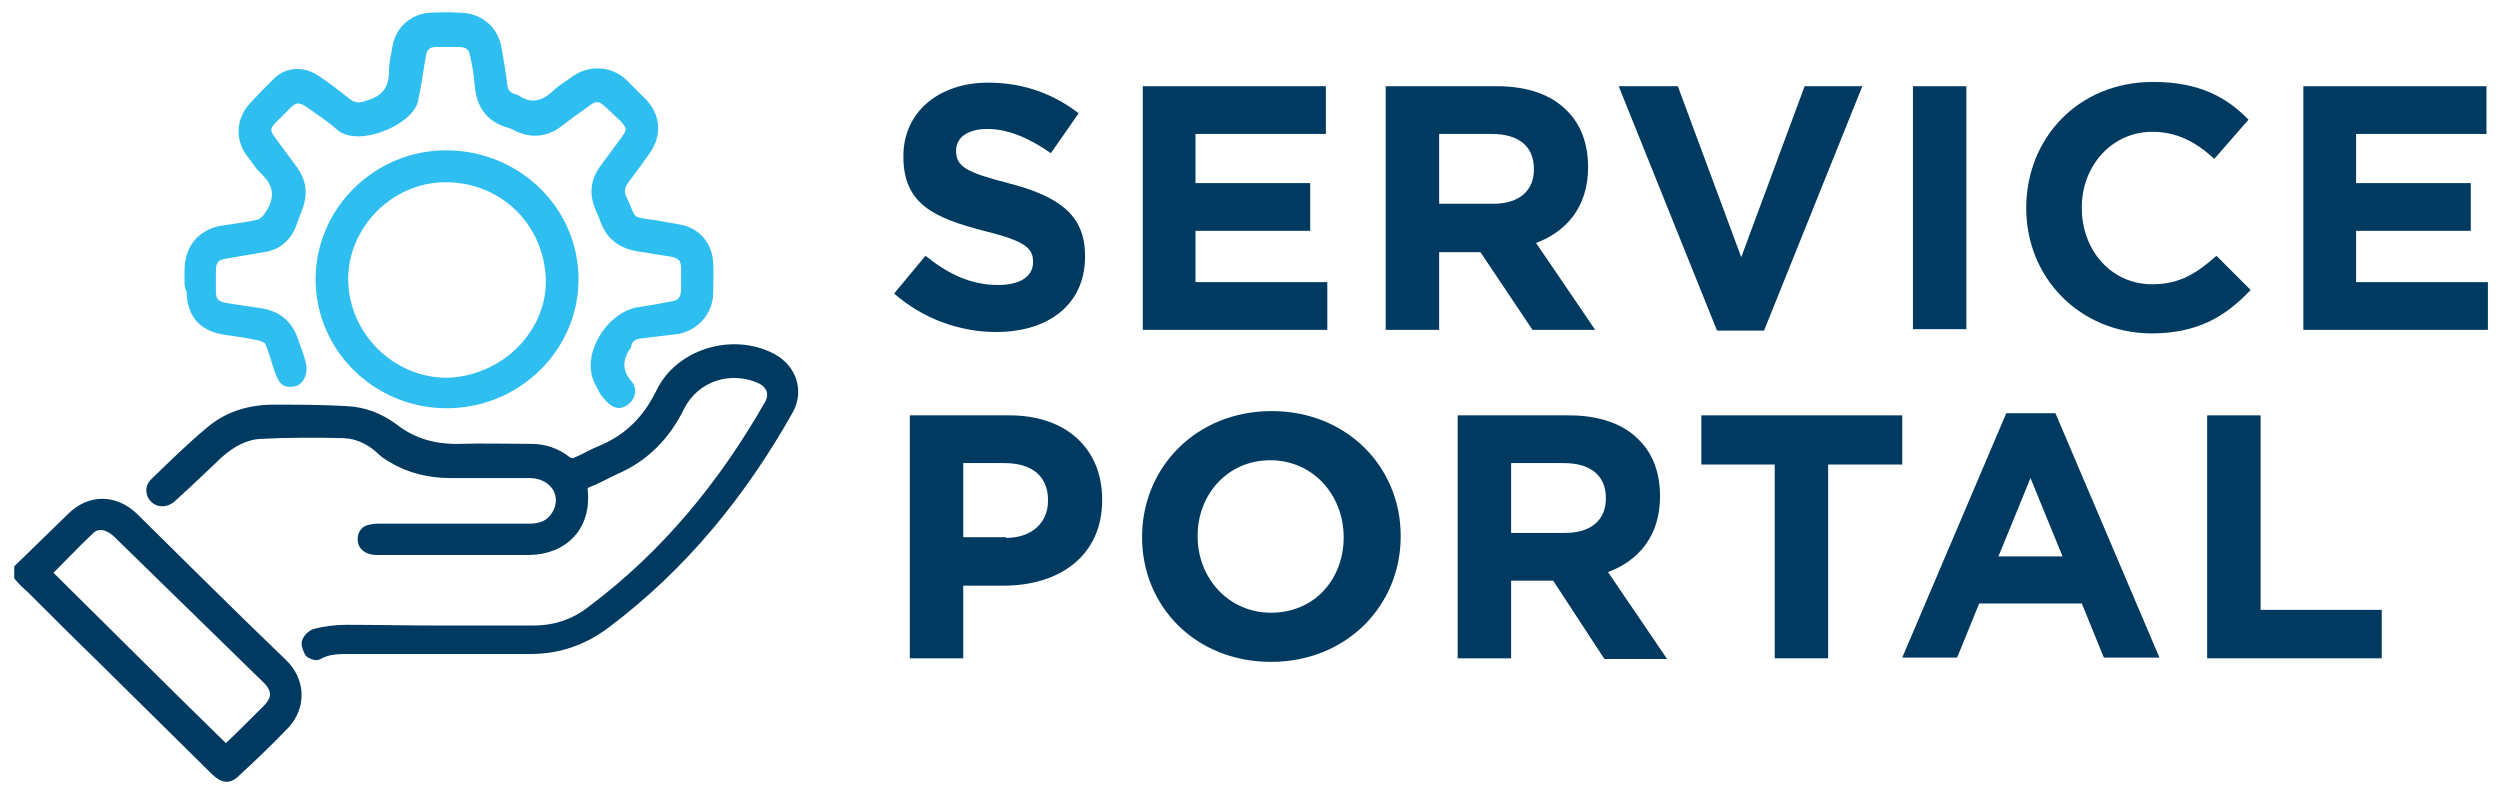 <?xml version="1.0" encoding="UTF-8"?>
<!-- Generator: Adobe Illustrator 28.0.0, SVG Export Plug-In . SVG Version: 6.00 Build 0)  -->
<svg xmlns="http://www.w3.org/2000/svg" xmlns:xlink="http://www.w3.org/1999/xlink" version="1.1" id="Layer_1" x="0px" y="0px" viewBox="0 0 350.9 111.4" style="enable-background:new 0 0 350.9 111.4;" xml:space="preserve">
<style type="text/css">
	.st0{fill:#003A60;}
	.st1{fill:#003A60;stroke:#003A60;stroke-miterlimit:10;}
	.st2{fill:#2EBEEF;stroke:#2EBEEF;stroke-miterlimit:10;}
</style>
<g>
	<path class="st0" d="M125.5,41.2l4.4-5.3c3.1,2.5,6.3,4.1,10.2,4.1c3.1,0,4.9-1.2,4.9-3.2v-0.1c0-1.9-1.2-2.9-6.9-4.3   c-6.9-1.8-11.3-3.7-11.3-10.4v-0.1c0-6.2,5-10.3,11.9-10.3c5,0,9.2,1.6,12.7,4.3l-3.9,5.6c-3-2.1-6-3.4-8.9-3.4   c-2.9,0-4.4,1.3-4.4,3v0.1c0,2.2,1.5,3,7.3,4.5c6.9,1.8,10.8,4.3,10.8,10.2v0.1c0,6.8-5.2,10.6-12.5,10.6   C134.8,46.6,129.6,44.8,125.5,41.2z"></path>
	<path class="st0" d="M160.4,12.1h25.7v6.7h-18.3v6.9h16.1v6.7h-16.1v7.2h18.5v6.7h-25.9V12.1z"></path>
	<path class="st0" d="M194.5,12.1h15.6c4.3,0,7.7,1.2,9.9,3.5c1.9,1.9,2.9,4.6,2.9,7.8v0.1c0,5.5-3,9-7.3,10.6l8.3,12.2h-8.8   l-7.3-10.9H202v10.9h-7.5V12.1z M209.6,28.6c3.7,0,5.7-1.9,5.7-4.8v-0.1c0-3.2-2.2-4.9-5.9-4.9H202v9.8H209.6z"></path>
	<path class="st0" d="M227.2,12.1h8.3l8.9,24l8.9-24h8.1l-13.8,34.3H241L227.2,12.1z"></path>
	<path class="st0" d="M268.5,12.1h7.5v34.1h-7.5V12.1z"></path>
	<path class="st0" d="M284.4,29.2L284.4,29.2c0-9.8,7.3-17.7,17.8-17.7c6.4,0,10.3,2.1,13.4,5.3l-4.8,5.5c-2.6-2.4-5.3-3.8-8.7-3.8   c-5.7,0-9.9,4.8-9.9,10.6v0.1c0,5.8,4,10.7,9.9,10.7c3.9,0,6.3-1.6,9-4l4.8,4.8c-3.5,3.7-7.4,6.1-14,6.1   C291.9,46.7,284.4,39,284.4,29.2z"></path>
	<path class="st0" d="M323.3,12.1H349v6.7h-18.3v6.9h16.1v6.7h-16.1v7.2h18.5v6.7h-25.9V12.1z"></path>
	<path class="st0" d="M127.8,58.3h13.9c8.1,0,13,4.8,13,11.8v0.1c0,7.9-6.1,12-13.8,12h-5.7v10.2h-7.5V58.3z M141.2,75.5   c3.7,0,5.9-2.2,5.9-5.2v-0.1c0-3.4-2.3-5.2-6.1-5.2h-5.8v10.4H141.2z"></path>
	<path class="st0" d="M160.3,75.4L160.3,75.4c0-9.8,7.6-17.7,18.2-17.7c10.5,0,18.1,7.8,18.1,17.5v0.1c0,9.7-7.6,17.6-18.2,17.6   C167.8,92.9,160.3,85.1,160.3,75.4z M188.6,75.4L188.6,75.4c0-5.9-4.3-10.8-10.3-10.8c-6,0-10.2,4.8-10.2,10.6v0.1   c0,5.8,4.3,10.7,10.3,10.7C184.5,86,188.6,81.3,188.6,75.4z"></path>
	<path class="st0" d="M204.6,58.3h15.6c4.3,0,7.7,1.2,9.9,3.5c1.9,1.9,2.9,4.6,2.9,7.8v0.1c0,5.5-3,9-7.3,10.6l8.3,12.2h-8.8   L218,81.5h-5.9v10.9h-7.5V58.3z M219.7,74.8c3.7,0,5.7-1.9,5.7-4.8v-0.1c0-3.2-2.2-4.9-5.9-4.9h-7.4v9.8H219.7z"></path>
	<path class="st0" d="M249.2,65.2h-10.4v-6.9h28.2v6.9h-10.4v27.2h-7.5V65.2z"></path>
	<path class="st0" d="M281.6,58h6.9l14.6,34.3h-7.8l-3.1-7.6h-14.4l-3.1,7.6H267L281.6,58z M289.5,78.1l-4.5-11l-4.5,11H289.5z"></path>
	<path class="st0" d="M309.8,58.3h7.5v27.3h17v6.8h-24.5V58.3z"></path>
</g>
<g>
	<path class="st1" d="M2.5,79.7c2.5-2.4,4.9-4.8,7.4-7.2c2.7-2.7,6.3-2.6,9,0c6.9,6.8,13.8,13.7,20.9,20.5c2.5,2.4,2.8,6.1,0.3,8.8   c-2.3,2.4-4.7,4.7-7.1,6.9c-0.9,0.8-1.7,0.7-2.8-0.3c-5.4-5.3-10.8-10.7-16.2-16c-3.3-3.2-6.5-6.4-9.8-9.7C3.5,82.1,3,81.6,2.5,81   C2.5,80.6,2.5,80.1,2.5,79.7z M31.7,105c1.9-1.8,3.7-3.6,5.5-5.4c1.6-1.5,1.6-2.8,0-4.3c-2.8-2.7-5.5-5.4-8.3-8.1   c-4.2-4.1-8.4-8.2-12.6-12.3c-1.2-1.1-2.6-1.4-3.6-0.4c-2,1.9-3.9,3.9-5.9,5.9C15.1,88.6,23.3,96.8,31.7,105z"></path>
	<path class="st1" d="M61.6,88.3c4.4,0,8.8,0,13.2,0c3.1,0,5.8-0.9,8.2-2.8c10.4-7.8,18.4-17.6,24.8-28.8c0.8-1.4,0.3-2.7-1.2-3.4   c-4.1-1.8-8.9-0.3-11,3.8c-2,4.1-5,7.2-9.2,9c-1.3,0.6-2.5,1.3-3.8,1.8c-0.5,0.2-0.7,0.5-0.6,1c0.5,5-2.7,8.4-7.7,8.5   c-7.1,0-14.2,0-21.2,0c-0.3,0-0.6,0-1-0.1c-0.9-0.2-1.4-0.8-1.4-1.6c0-0.9,0.5-1.5,1.4-1.6c0.4-0.1,0.8-0.1,1.2-0.1c7,0,14,0,21,0   c1.8,0,3.1-0.6,3.9-2.3c1.1-2.5-0.7-5-3.7-5.1c-3.8,0-7.5,0-11.3,0c-3,0-5.8-0.7-8.3-2.2c-0.5-0.3-1-0.6-1.5-1.1   C52,62,50.3,61.1,48.3,61c-3.9-0.1-7.8-0.1-11.7,0.1c-2.2,0.1-4.1,1.2-5.8,2.7c-2.1,2-4.2,4-6.4,6c-0.6,0.6-1.3,0.9-2.1,0.7   c-1.3-0.4-1.7-2-0.7-2.9c2.6-2.5,5.1-5,7.9-7.3c2.5-2.1,5.6-3,8.9-3c3.4,0,6.8,0,10.2,0.2c2.5,0.1,4.8,1,6.8,2.5   c2.7,2.1,5.8,2.9,9.2,2.8c3.3-0.1,6.6,0,9.9,0c2,0,3.7,0.6,5.2,1.8c0.3,0.2,0.8,0.3,1.1,0.1c1.2-0.5,2.3-1.2,3.6-1.7   c3.8-1.6,6.4-4.3,8.2-8c2.7-5.6,10.3-7.8,15.8-4.9c2.9,1.5,4,4.8,2.4,7.6c-6.6,11.7-14.9,21.9-25.7,30c-3.2,2.4-6.7,3.6-10.7,3.6   c-8.3,0-16.6,0-24.9,0c-1.6,0-3.3-0.1-4.8,0.8c-0.3,0.2-1.1-0.1-1.4-0.4c-0.3-0.5-0.6-1.3-0.4-1.7c0.2-0.6,0.9-1.2,1.5-1.3   c1.3-0.3,2.7-0.5,4.1-0.5C52.9,88.2,57.3,88.3,61.6,88.3z"></path>
	<path class="st2" d="M26.4,39.4c0-0.5,0-0.9,0-1.4c0-3.3,1.9-5.5,5.2-5.9c1.4-0.2,2.9-0.4,4.3-0.7c0.9-0.1,1.4-0.7,1.9-1.5   c1.4-2.2,1.1-4.1-0.8-5.9c-0.8-0.7-1.3-1.7-2-2.5c-1.5-2.1-1.3-4.7,0.4-6.6c1.1-1.2,2.3-2.4,3.5-3.6c1.5-1.4,3.7-1.5,5.6-0.2   c1.5,1,2.9,2.1,4.3,3.2c0.9,0.7,1.7,0.7,2.8,0.3c2.4-0.7,3.5-2.1,3.5-4.6c0-1.2,0.3-2.3,0.5-3.5c0.4-2.3,2.3-4,4.6-4.2   c1.5-0.1,3.1-0.1,4.6,0c2.6,0.1,4.7,1.9,5.1,4.5c0.3,1.7,0.6,3.4,0.8,5.1c0.1,1,0.6,1.6,1.5,1.8c0.1,0,0.2,0.1,0.3,0.1   c2,1.4,3.8,0.9,5.5-0.7c0.8-0.8,1.8-1.3,2.7-2c2.2-1.5,5-1.3,6.9,0.5c0.9,0.9,1.8,1.8,2.7,2.7c1.9,2,2.1,4.6,0.5,6.9   c-1,1.4-2,2.8-3,4.1c-0.6,0.8-0.8,1.6-0.3,2.6c1.5,3.3,0.8,3,4.4,3.5c1.1,0.2,2.2,0.4,3.4,0.6c2.5,0.4,4.2,2.4,4.3,4.9   c0.1,1.5,0,2.9,0,4.4c-0.1,2.6-2.1,4.7-4.6,5.1c-1.7,0.2-3.3,0.4-5,0.6c-1,0.1-1.7,0.5-1.9,1.5c0,0.1,0,0.1-0.1,0.2   c-1.2,1.8-1.2,3.5,0.3,5.2c0.7,0.9,0.3,2-0.6,2.6c-0.8,0.5-1.5,0.3-2.3-0.6c-0.4-0.4-0.8-0.9-1-1.4c-0.4-0.7-0.8-1.5-0.9-2.2   c-0.7-3.6,2.6-8.2,6.2-8.7c1.5-0.2,3.1-0.5,4.6-0.8c1.3-0.2,1.7-0.8,1.8-2.1c0-1,0-1.9,0-2.9c0-1.5-0.5-2-2-2.3   c-1.5-0.2-3-0.5-4.5-0.7c-2.4-0.4-4.1-1.6-4.9-4c-0.2-0.6-0.5-1.1-0.7-1.7c-0.8-1.9-0.6-3.7,0.6-5.4c1-1.4,2.1-2.8,3.1-4.2   c0.9-1.2,0.8-1.8-0.3-2.9c-0.6-0.6-1.3-1.2-1.9-1.8c-1.3-1.2-1.9-1.3-3.3-0.2c-1.3,0.9-2.5,1.8-3.8,2.8c-1.8,1.3-3.7,1.5-5.7,0.6   c-0.4-0.2-0.7-0.4-1.1-0.5c-3-0.8-4.3-2.8-4.5-5.8c-0.1-1.3-0.3-2.5-0.6-3.8c-0.2-1.3-0.8-1.8-2.1-1.8c-1.1,0-2.1,0-3.2,0   c-1.1,0-1.7,0.5-1.9,1.6c-0.3,1.6-0.5,3.2-0.8,4.8c-0.1,0.5-0.2,1-0.3,1.5c-0.5,3-7.9,6.2-10.6,3.8c-1.3-1.2-2.8-2.1-4.3-3.2   c-1.2-0.8-1.9-0.8-2.9,0.2c-0.7,0.7-1.4,1.4-2,2c-1,1-1.1,1.6-0.2,2.8c1,1.4,2.1,2.8,3.1,4.2c1.2,1.7,1.4,3.4,0.7,5.3   c-0.3,0.8-0.6,1.6-0.9,2.4c-0.7,1.9-2.1,3.1-4.1,3.4c-1.7,0.3-3.5,0.6-5.3,0.9c-1.4,0.2-1.9,0.8-1.9,2.2c0,1,0,2,0,3   c0,1.2,0.6,1.8,1.8,2c1.7,0.3,3.4,0.5,5.2,0.8c2.2,0.4,3.7,1.6,4.5,3.8c0.4,1.3,1,2.5,1.2,3.8c0.1,0.6-0.1,1.6-0.6,2   c-0.3,0.4-1.3,0.5-1.8,0.3c-0.5-0.2-0.8-1-1-1.5c-0.5-1.3-0.8-2.8-1.4-4.1c-0.2-0.5-1.1-0.8-1.8-0.9c-1.4-0.3-2.9-0.5-4.3-0.7   c-3.3-0.5-4.9-2.4-4.9-5.7C26.4,40.4,26.4,39.9,26.4,39.4z"></path>
	<path class="st2" d="M80.7,39.2c0,9.7-8.1,17.6-18,17.6c-9.9,0-17.9-7.9-17.9-17.6c0-9.7,8.1-17.7,18-17.6   C72.7,21.7,80.7,29.5,80.7,39.2z M77.1,38.8c-0.5-8.1-7.1-14.1-15.3-13.7c-7.7,0.4-13.9,7.3-13.4,14.9c0.5,7.8,7.3,13.9,15,13.5   C71.3,52.9,77.5,46.3,77.1,38.8z"></path>
</g>
</svg>
